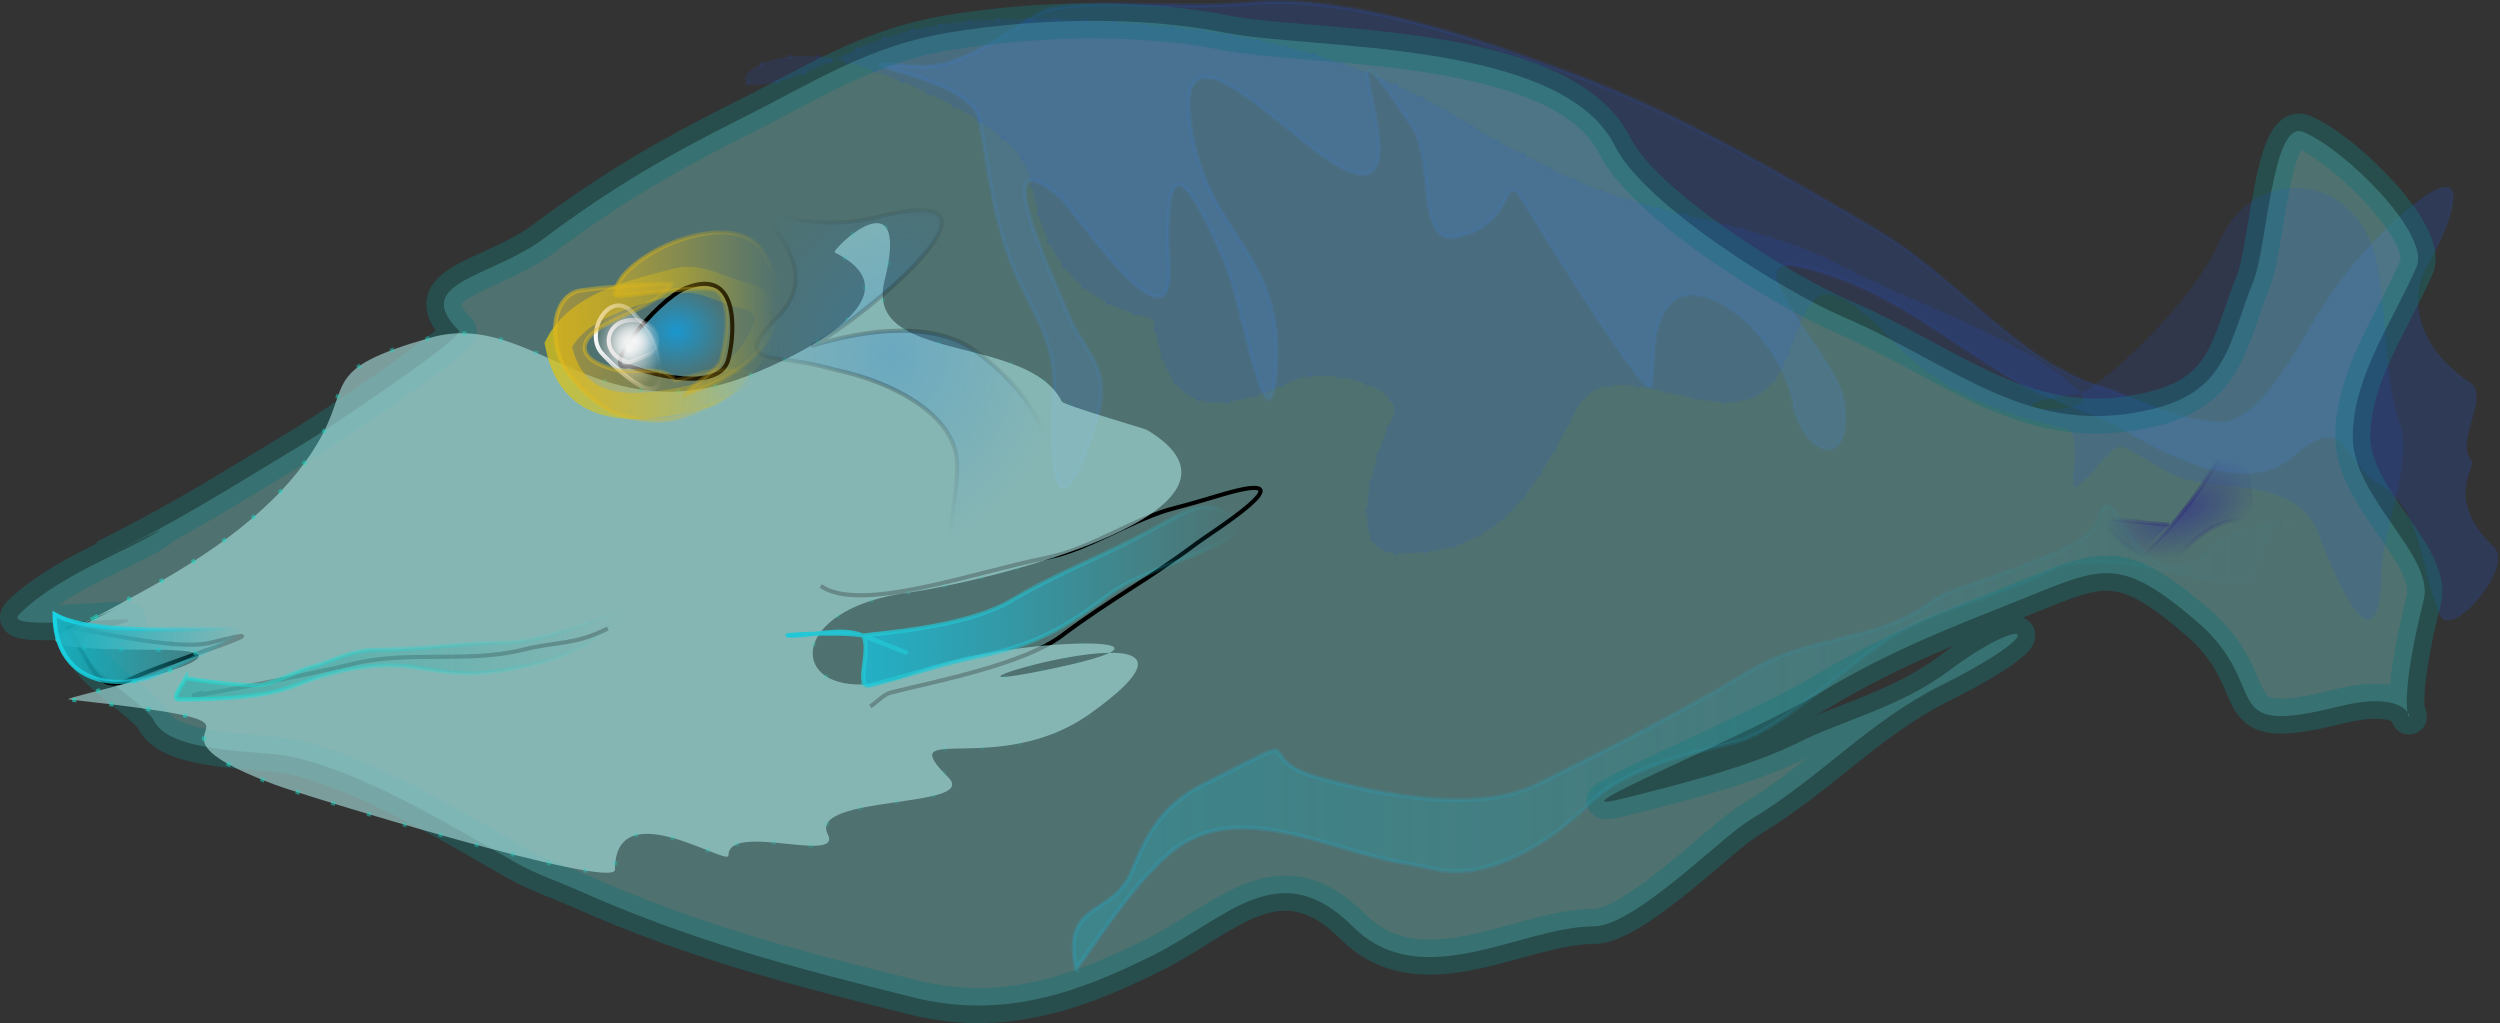 <?xml version="1.0" encoding="UTF-8"?>
<svg version="1.0" viewBox="0 0 603.2 246.87" xmlns="http://www.w3.org/2000/svg">
<rect x="0" y="0" width="603.2" height="246.87" fill="#333333" stroke="none"/>
<defs>
<linearGradient id="y" x1="-213.36" x2="451.06" y1="265.5" y2="265.5" gradientTransform="matrix(.998 .066 -.066 .998 243.38 -755.82)" gradientUnits="userSpaceOnUse">
<stop stop-color="#2358e6" offset="0"/>
<stop stop-color="#2358e6" stop-opacity="0" offset="1"/>
</linearGradient>
<linearGradient id="x" x1="-131.66" x2="322.94" y1="148.49" y2="148.49" gradientUnits="userSpaceOnUse">
<stop stop-color="#1fd7c3" offset="0"/>
<stop stop-color="#1fd7c3" stop-opacity="0" offset="1"/>
</linearGradient>
<linearGradient id="w" x1="68.275" x2="158.62" y1="65.889" y2="65.889" gradientUnits="userSpaceOnUse">
<stop stop-color="#d9c216" offset="0"/>
<stop stop-color="#d9c216" stop-opacity="0" offset="1"/>
</linearGradient>
<radialGradient id="g" cx="118.93" cy="61.202" r="23.145" gradientTransform="matrix(1 0 0 .847 0 9.365)" gradientUnits="userSpaceOnUse">
<stop stop-color="#1b97ce" offset="0"/>
<stop stop-color="#1b97ce" stop-opacity="0" offset="1"/>
</radialGradient>
<linearGradient id="v" x1="-215.97" x2="456.57" y1="272.17" y2="272.17" gradientTransform="matrix(1 .025 -.025 1 1249.7 -148.61)" gradientUnits="userSpaceOnUse">
<stop stop-color="#244fcf" offset="0"/>
<stop stop-color="#244fcf" stop-opacity="0" offset="1"/>
</linearGradient>
<linearGradient id="u" x1="750.93" x2="827.03" y1="260.26" y2="260.26" gradientUnits="userSpaceOnUse">
<stop stop-color="#19b1c1" offset="0"/>
<stop stop-color="#19b1c1" stop-opacity="0" offset="1"/>
</linearGradient>
<linearGradient id="t" x1="750.93" x2="827.03" y1="260.26" y2="260.26" gradientUnits="userSpaceOnUse">
<stop stop-color="#18d3e3" offset="0"/>
<stop stop-color="#18d3e3" stop-opacity="0" offset="1"/>
</linearGradient>
<linearGradient id="s" x1="1046.2" x2="1229.8" y1="239.34" y2="239.34" gradientUnits="userSpaceOnUse">
<stop stop-color="#1abdd8" offset="0"/>
<stop stop-color="#1abdd8" stop-opacity="0" offset="1"/>
</linearGradient>
<linearGradient id="r" x1="1046.2" x2="1229.8" y1="239.34" y2="239.34" gradientUnits="userSpaceOnUse">
<stop stop-color="#21c8d6" offset="0"/>
<stop stop-color="#21c8d6" stop-opacity="0" offset="1"/>
</linearGradient>
<linearGradient id="q" x1="1161.4" x2="1656.8" y1="296.13" y2="296.13" gradientUnits="userSpaceOnUse">
<stop stop-color="#1babbe" offset="0"/>
<stop stop-color="#1babbe" stop-opacity="0" offset="1"/>
</linearGradient>
<linearGradient id="p" x1="1161.4" x2="1656.8" y1="296.13" y2="296.13" gradientUnits="userSpaceOnUse">
<stop stop-color="#28a1bd" offset="0"/>
<stop stop-color="#28a1bd" stop-opacity="0" offset="1"/>
</linearGradient>
<radialGradient id="f" cx="23.082" cy="-460.44" r="69.296" gradientTransform="matrix(1 0 0 1.142 0 65.348)" gradientUnits="userSpaceOnUse">
<stop stop-color="#1d83e5" offset="0"/>
<stop stop-color="#1d83e5" stop-opacity="0" offset="1"/>
</radialGradient>
<radialGradient id="e" cx="23.082" cy="-460.44" r="69.296" gradientTransform="matrix(1 0 0 1.142 0 65.348)" gradientUnits="userSpaceOnUse">
<stop offset="0"/>
<stop stop-opacity="0" offset="1"/>
</radialGradient>
<radialGradient id="d" cx="-80.85" cy="-466.21" r="10.703" gradientTransform="matrix(1 0 0 .848 0 -71.077)" gradientUnits="userSpaceOnUse">
<stop stop-color="#fafafa" offset="0"/>
<stop stop-color="#fafafa" stop-opacity="0" offset="1"/>
</radialGradient>
<linearGradient id="o" x1="-91.553" x2="-70.147" y1="-466.21" y2="-466.21" gradientUnits="userSpaceOnUse">
<stop stop-color="#f5e9e9" offset="0"/>
<stop stop-color="#f5e9e9" stop-opacity="0" offset="1"/>
</linearGradient>
<linearGradient id="n" x1="-265.83" x2="-82.77" y1="-340" y2="-340" gradientUnits="userSpaceOnUse">
<stop stop-color="#26d7cf" offset="0"/>
<stop stop-color="#26d7cf" stop-opacity="0" offset="1"/>
</linearGradient>
<linearGradient id="m" x1="-265.83" x2="-82.77" y1="-340" y2="-340" gradientUnits="userSpaceOnUse">
<stop stop-color="#2eaba7" offset="0"/>
<stop stop-color="#2eaba7" stop-opacity="0" offset="1"/>
</linearGradient>
<radialGradient id="c" cx="-83.126" cy="-463.81" r="13.626" gradientTransform="matrix(1 0 0 1.269 0 124.9)" gradientUnits="userSpaceOnUse">
<stop stop-color="#f7f7f7" offset="0"/>
<stop stop-color="#f7f7f7" stop-opacity="0" offset="1"/>
</radialGradient>
<linearGradient id="l" x1="-96.752" x2="-69.5" y1="-463.81" y2="-463.81" gradientUnits="userSpaceOnUse">
<stop stop-color="#f9f9f9" offset="0"/>
<stop stop-color="#f9f9f9" stop-opacity="0" offset="1"/>
</linearGradient>
<linearGradient id="k" x1="-113.18" x2="-31.875" y1="-461.83" y2="-461.83" gradientUnits="userSpaceOnUse">
<stop stop-color="#dfac1a" offset="0"/>
<stop stop-color="#dfac1a" stop-opacity="0" offset="1"/>
</linearGradient>
<linearGradient id="j" x1="-113.18" x2="-31.875" y1="-461.83" y2="-461.83" gradientUnits="userSpaceOnUse">
<stop stop-color="#e4bc1a" offset="0"/>
<stop stop-color="#e4bc1a" stop-opacity="0" offset="1"/>
</linearGradient>
<linearGradient id="i" x1="-89.071" x2="-21.816" y1="-477.42" y2="-477.42" gradientUnits="userSpaceOnUse">
<stop stop-color="#deb61b" offset="0"/>
<stop stop-color="#deb61b" stop-opacity="0" offset="1"/>
</linearGradient>
<linearGradient id="h" x1="-89.071" x2="-21.816" y1="-477.42" y2="-477.42" gradientUnits="userSpaceOnUse">
<stop stop-color="#cfae1d" offset="0"/>
<stop stop-color="#cfae1d" stop-opacity="0" offset="1"/>
</linearGradient>
<radialGradient id="b" cx="557.26" cy="-398.59" r="32.079" gradientTransform="matrix(.934 -.357 .203 .531 103.23 11.782)" gradientUnits="userSpaceOnUse">
<stop stop-color="#302e8a" offset="0"/>
<stop stop-color="#302e8a" stop-opacity="0" offset="1"/>
</radialGradient>
<radialGradient id="a" cx="557.26" cy="-398.59" r="32.079" gradientTransform="matrix(.934 -.357 .203 .531 103.23 11.782)" gradientUnits="userSpaceOnUse">
<stop stop-color="#323478" offset="0"/>
<stop stop-color="#323478" stop-opacity="0" offset="1"/>
</radialGradient>
</defs>
<g transform="translate(-417.89 -179.57)">
<path d="m-451.43 478.08c-1.85 0.46 0-3.81 0 0z" color="#000000" fill="none" stroke="#000" stroke-width="1px"/>
<path d="m-771.43-544.78c-0.95 0 1.91 0 0 0z" color="#000000" fill="none" stroke="#000" stroke-width="1px"/>
<g transform="matrix(.599 0 0 .599 619.31 541.16)">
<path d="m84.161-599.32c17.819-5.23 55.799-0.36 83.239-3.1 39.47-3.93 95.33 15.73 129.83 28.61 42.49 15.86 82.03 39.13 121.87 62.44 33.03 19.34 56.46 52.35 90.32 63.22 17.77 5.71 28.71 13.35 47.71 14.61 15.28 1 30.32-26.5 36.85-37.66 10.3-17.61 22.2-32.89 37.41-46.21 31.25-27.39 20.17 3.46 10.08 20.71-8.77 14.98-1.9 34.77 16.95 46.93 8.84 5.7-6.15 23.64 0.78 31.55 2.34 2.66-11.37 15.43 9.15 34.96 8.42 8.01-17.33 37.91-21.83 27.19-8.25-19.63-6.73-42.43-25.13-53.19-13.92-8.15-12.2-29.61-33.65-10.81-17.94 15.72-46.36 2.47-68.04-10.22-14.53-8.5-28.3-10.64-44.49-20.11-29.3-17.15-51.13-37.6-85.75-45.74-29.9-7.04 13.58 36.11 16.57 52.63 5.43 29.97-15.92 24.86-20.14 1.53-5.82-32.15-52.87-66.68-55.89-20.86-0.31 4.75-0.63 9.5-0.94 14.25-0.66 9.99-49.66-70.95-52.32-75.03-8.01-12.29-2.27 10.97-26.79 15.41-15.51 2.81-8.52-30.87-17.13-44.08-45.56-69.89 15.58 47.18-35.15 12-22.11-15.33-62.75-58.72-53.8-9.27 7.48 41.3 36.89 48.51 33.9 93.86-2.66 40.39-13.58-25.72-20.17-41.42-21.95-52.21-24.53-32.71-23 1.35 1.63 36.36-38.196-23.75-43.923-28.67-29.759-25.54-4.08 29.88 2.693 45.99 8.35 19.87 19.11 22.08 11.25 46.56-15.797 49.16-18.051 13.14-16.357-12.53 1.603-24.32-12.178-37.42-19.047-58.53-5.981-18.37-7.452-33.37-10.871-52.25-3.512-19.4-69.417-24.63-24.342-21.65 17.022 1.12 36.615-14.67 50.158-22.47z" color="#000000" fill="#2059f0" fill-rule="evenodd" opacity=".192" stroke="url(#y)" stroke-width="1.67px"/>
<g transform="translate(-1065.7 -602.86)">
<g transform="translate(882.86 71.429)">
<path d="m-88.571 140.93c-10.504 7.81-40.619 17.77-57.139 34.29-8.91 8.9 71.688-3.64 34.28 5.71-26.51 6.63 15.479 28.1 20.001 37.15 6.631 13.26 41.743 11.77 54.286 14.28 28.869 5.78 64.805 27.65 91.429 42.86 8.144 4.65 17.143 7.62 25.714 11.43 45.95 20.42 86.63 30.94 134.29 42.85 36.12 9.04 66.29-1.71 97.14-17.14 29.02-14.51 50.49-40.93 80-11.43 27.81 27.82 67.86 0 97.14 0 16.35 0 51.41-35.98 62.86-42.85 28.77-17.27 47.68-39.56 77.14-54.29 46.73-23.36 34.11-29.15 2.86-5.71-19.14 14.35-43.09 20.11-60 28.57-20.26 10.13-49.08 17.27-71.43 22.85-32.2 8.05 51.28-25.62 80-42.85 27.96-16.78 51.86-25.89 80-37.15 33.32-13.32 39.98-18.38 71.43 8.58 31.09 26.64 6.45 46.96 57.14 34.28 50.5-12.62 14.06 38.04 34.29-42.86 4.5-18-28.57-41.05-28.57-65.71 0-24.502 16.47-47.005 25.71-68.571 5.66-13.199-29.16-47.664-45.71-54.285-12.53-5.012-14.4 45.991-20 60-9.96 24.89-10.54 44.063-40 51.428-50.44 12.608-79.07-17.149-125.72-37.143-22.88-9.807-79.51-44.739-91.43-68.571-21.58-43.163-122.25-38.737-157.14-45.714-34.74-6.948-77.07-5.727-111.43 0-32.4 5.4-54.67 20.194-82.86 34.285-29.51 14.755-52.663 28.072-79.996 48.572-21.291 15.969-53.953 17.475-34.285 37.143 2.615 2.615-53.464 40.076-62.858 45.716-31.104 18.66-47.369 29.4-80.001 45.71" color="#000000" fill="#78cbc7" fill-rule="evenodd" opacity=".412" stroke="#187272" stroke-width="14.14"/>
<path d="m177.14 163.79c15.98 11.13 60.95-5.33 91.43-11.43 17.17-3.43 34.75-15.83 51.43-20 6.73-1.68 13.33-3.81 20-5.71 35.73-10.21-5.85 15.82-11.43 20-20.11 15.08-34.45 22.27-54.28 37.14-15.53 11.64-50.94 18.45-68.58 22.86-3.33 0.83-5.71 3.81-8.57 5.71" color="#000000" fill="none" stroke="#000" stroke-width="1.67px"/>
<path d="m-71.429 206.65c-19.751 4.94 40.249-6.49 60-11.43 22.25-5.56 46.592-0.22 68.572-5.71 14.311-3.58 20.651-1.76 34.286-8.58" color="#000000" fill="none" stroke="#000" stroke-width="1.67px"/>
<path d="m-125.71 180.93c3.47-0.87 42.125 9.47 57.139 5.72 37.803-9.45-20.148 8.64-31.429 14.28-14.01 7.01-15.92-3.67-25.71-20z" color="#000000" fill="none" stroke="#000" stroke-width="1.67px"/>
<path d="m-128.57 183.79c10.47-5.71 20.95-11.43 31.427-17.14 27.302-14.89 55.828-34 71.429-60 14.68-24.47 0.567-29.96 45.714-42.859 39.976-11.422 65.208 36.359 122.86 17.143 17.63-5.879 77.57-32.644 40-51.429-1.85-0.923 30.98-32.505 20 11.429-8.38 33.5 57.73 21.178 71.43 48.571 0.74 1.493 33.47 10.945 34.28 11.425 53.21 31.93-61.32 60.6-97.14 65.72-55.59 7.94-45.72 52 5.71 31.43 36.1-14.44 124.29-15.15 48.57 0-65.05 13.01 91.69-34.07 20 17.14-36.85 26.33-80.35 2.5-57.14 25.71 12.65 12.66-56.57 6.86-48.57 22.86 6.1 12.2-40-5.06-40 8.57 0 4.67-45.714-25.71-45.714 5.72 0 8.54-124.85-29.68-137.14-34.29-68.056-25.52 22.119-22.62-82.856-34.29-4.84-0.53 91.069-20 34.281-20-66.771 0-33.401-7.58-14.281-17.14" color="#000000" fill="#abe2e0" fill-rule="evenodd" opacity=".605" stroke="url(#x)" stroke-dasharray="1.67, 13.358" stroke-width="1.67"/>
<path d="m71.429 66.648c8.242-15.562 27.811-20.524 48.571-25.714 8.52-2.13 17.14 3.809 25.71 5.714 25.94 5.763-7.27 38.247-14.28 40-26.06 6.515-53.847 10.771-60.001-20z" color="#000000" fill="none" opacity=".768" stroke="url(#w)" stroke-width="10.531"/>
<path d="m100 75.219c-12.941 3.236 11.15-26.747 22.86-31.428 21.16-8.466 20.04 16.991 17.14 28.571-3.56 14.238-33.33 5.524-40 2.857z" color="#000000" fill="url(#g)" fill-rule="evenodd" stroke="#000" stroke-width="1.67px"/>
</g>
<path d="m1567.7 157.65c9.3-4.01 44.9-35.96 55.9-61.455 11.8-27.546 47.1-28.869 60-1.331 8.1 17.346 5 54.586 12.4 74.626 5.8 15.66-6.8 42.56-7.2 59.83-1.1 43.71-18.9 2.67-25.4-14.93-9.1-24.68-43.9-16.16-59.4-24.38-27.8-14.81-15.9-15.5-37.3 4.77-5.6 5.41 2.6-21.26-5.1-22.99-25.8-5.85-50-14.53-67.7-33.16-35-36.84-34.6-19.03-46 7.4-16.3 38.11-67.9-11.07-83.3 17.89-17.2 32.31-30.1 59.25-72.9 58.16-22.6-0.57-6.4-45.16-1.5-54.34 6.7-12.49-26.8-21.3-39.6-15.29-43.1 20.18-51.7 3.53-56.6-24.31-0.4-2.44-37.5-2.76-47.4-46.931-0.8-3.833-1.7-7.665-2.5-11.498-4.4-19.66-53.3-39.322-70.3-44.659-46.6-14.594-65.3 24.957-11.5-0.29 3.9-1.808 7.7-3.615 11.6-5.422 24-11.262 49.7-13.026 77.5-12.32 66.6 1.695 118.1 9.448 173.2 44.417 9 5.709 18.8 10.005 28.2 15.008 40.1 21.351 80.8 19.825 119 40.185 26.9 14.28 76 30.08 95.9 51.02 9.6 10.11-49.2 6.92 0 0z" color="#000000" fill="#2252eb" fill-rule="evenodd" opacity=".124" stroke="url(#v)" stroke-dasharray="1.67, 10.019" stroke-width="1.67"/>
<path d="m751.43 246.65c14.43 8.2 49.34 5.71 74.28 5.71 6.71 0-29.67 18.13-37.14 20-23.54 5.89-37.14-5.9-37.14-25.71z" color="#000000" fill="url(#u)" fill-rule="evenodd" stroke="url(#t)" stroke-width="1.67px"/>
<path d="m1077.1 255.22c4.7-0.89 41.1-2.91 60-14.29 14.7-8.81 31-15.49 45.8-22.85 27-13.53 28.2-18.72 42.8-11.43 17.3 8.62-33.1 19.86-48.6 31.43-19 14.27-30.7 21-54.2 25.71-14.5 2.9-28.6 7.84-42.9 11.43-6.5 1.63 0.6-14.23-2.9-20-0.2-0.37 39 15.58 0 0-8.8-3.54-19 0-28.5 0-9.6 0 19.2-1.87 28.5 0z" color="#000000" fill="url(#s)" fill-rule="evenodd" stroke="url(#r)" stroke-width="1.67px"/>
<path d="m1162.9 389.51c8.6-11.9 24.9-37.29 40-48.58 26.2-19.72 63.5 1.07 91.4 5.72 4.8 0.8 9.5 1.9 14.3 2.86 22.6 4.52 48.3-14.01 60-25.72 14.7-14.71 37.3-20.06 60-25.71 19.8-4.96 49.3-36.08 68.5-45.72 18.4-9.18 39.3-13.91 57.2-22.85 24.5-12.26 62.3 7.98 82.8 2.85 3.5-0.87-2.2-18.97 17.2-22.85 10.6-2.13-23.8 0.89-31.4 8.57-34 33.94-41.6-36.59-48.6-8.57-3.1 12.22-57.3 25.13-65.7 31.42-23.4 17.55-49.4 13.63-74.3 28.58-24.8 14.9-46.7 26.21-74.3 40-3.8 1.9-7.6 3.8-11.4 5.71-23.7 11.83-63.1 4.43-88.6-2.86-29-8.3 1.5-20.75-45.7 2.86-15.7 7.84-22.5 18.98-28.6 34.29-8 20.06-28.5 11.75-22.8 40z" color="#000000" fill="url(#q)" fill-rule="evenodd" opacity=".35" stroke="url(#p)" stroke-width="1.67px"/>
</g>
<path d="m-37.143-524.78c10.925 9.47 33.488 13.77 54.286 8.57 63.913-15.98-8.294 42.72-25.714 51.43-5.501 2.75 40.55-16.02 65.714 2.86 21.162 15.87 30.205 32.66 34.286 57.14 4.201 25.21-22.001 19.26-40 22.86-10.838 2.16 0.698-25.78-2.858-40-4.349-17.4-27.985-27.71-42.857-31.43-3.809-0.95-7.619-1.91-11.428-2.86-19.305-4.83-36.768-0.37-17.143-20 21.398-21.4-11.083-43.23-22.857-62.86" color="#000000" fill="url(#f)" fill-rule="evenodd" opacity=".254" stroke="url(#e)" stroke-width="1.67px"/>
<path d="m-82.857-457.64 7.143-2.85c10.565-4.23 2.609-14.29-5.715-14.29-11.563 0-13.506 14.12-1.428 17.14z" color="#000000" fill="url(#d)" fill-rule="evenodd" stroke="url(#o)" stroke-opacity=".946" stroke-width="1.67px"/>
<path d="m-261.43-330.49c5.6 0.93 18.76 2.85 28.57 2.85 5.53 0 16.76-5.97 21.43-7.14 9.16-2.29 15.86-7.14 27.14-7.14 19.12 0 33.92-2.86 51.43-2.86 11.86 0 31.7-6.97 42.86-11.43 16.299-6.52-1.403 5.7-7.143 10-7.877 5.91-20.037 9.44-29.997 11.43-16.55 3.31-24.24 2.86-41.43 0-16.57-2.76-34.1 1.35-48.57 7.14-13.02 5.21-32.77 5.72-47.15 5.72-3.01 0 1.31-5.99 2.86-8.57z" color="#000000" fill="url(#m)" fill-rule="evenodd" opacity=".695" stroke="url(#n)" stroke-width="1.67px"/>
<path d="m-80-476.21c4.733 4.05 10 11.58 10 22.86 0 17.5-22.796-6.59-24.286-8.57-6.584-8.79 4.704-27.07 14.286-14.29z" color="#000000" fill="url(#c)" fill-rule="evenodd" stroke="url(#l)" stroke-width="1.67px"/>
<path d="m-64.286-450.49c-4.932-6.58-16.311-2.3-24.285-4.29-15.749-3.94-15.709-12.15-2.858-18.57 9.036-4.52 20.392-8.62 25.715-15.72 0.956-1.27-35.496 1.63-38.576 2.86-10.8 4.32-9.33 21.32-5.71 28.57 4.38 8.76 16.197 19.41 24.286 21.43 15.217 3.81 23.523 1.81 35.714-4.28 13.001-6.51 29.922-14.29 4.286-14.29-6.003 0-12.282 3.24-18.572 4.29z" color="#000000" fill="url(#k)" fill-rule="evenodd" opacity=".548" stroke="url(#j)" stroke-width="1.67px"/>
<path d="m-60-444.78c30.756-10.38 47.599-30.19 31.429-57.14-12.087-20.15-60 1.59-60 17.14 0 1.81 37.547-5.31 41.428-1.43 5.699 5.7 3.237 19.91 1.429 27.14-1.23 4.92-11.511 9.66-14.286 14.29z" color="#000000" fill="url(#i)" fill-rule="evenodd" opacity=".616" stroke="url(#h)" stroke-width="1.67px"/>
<path d="m523.26-377.81c8.68-5.57 21.27-20.35 28.9-32.45 9.51-15.1 14.84-24.51 17.54-2.11 3.95 32.74-2.54 4.66-27.56 31.94-8.73 9.52-25.47-4.99-30.84-12.68-2.42-3.46 22.38 1.32 26.25 0.67" color="#000000" fill="url(#b)" fill-rule="evenodd" opacity=".65" stroke="url(#a)" stroke-width="1.67px"/>
</g>
</g>
</svg>
